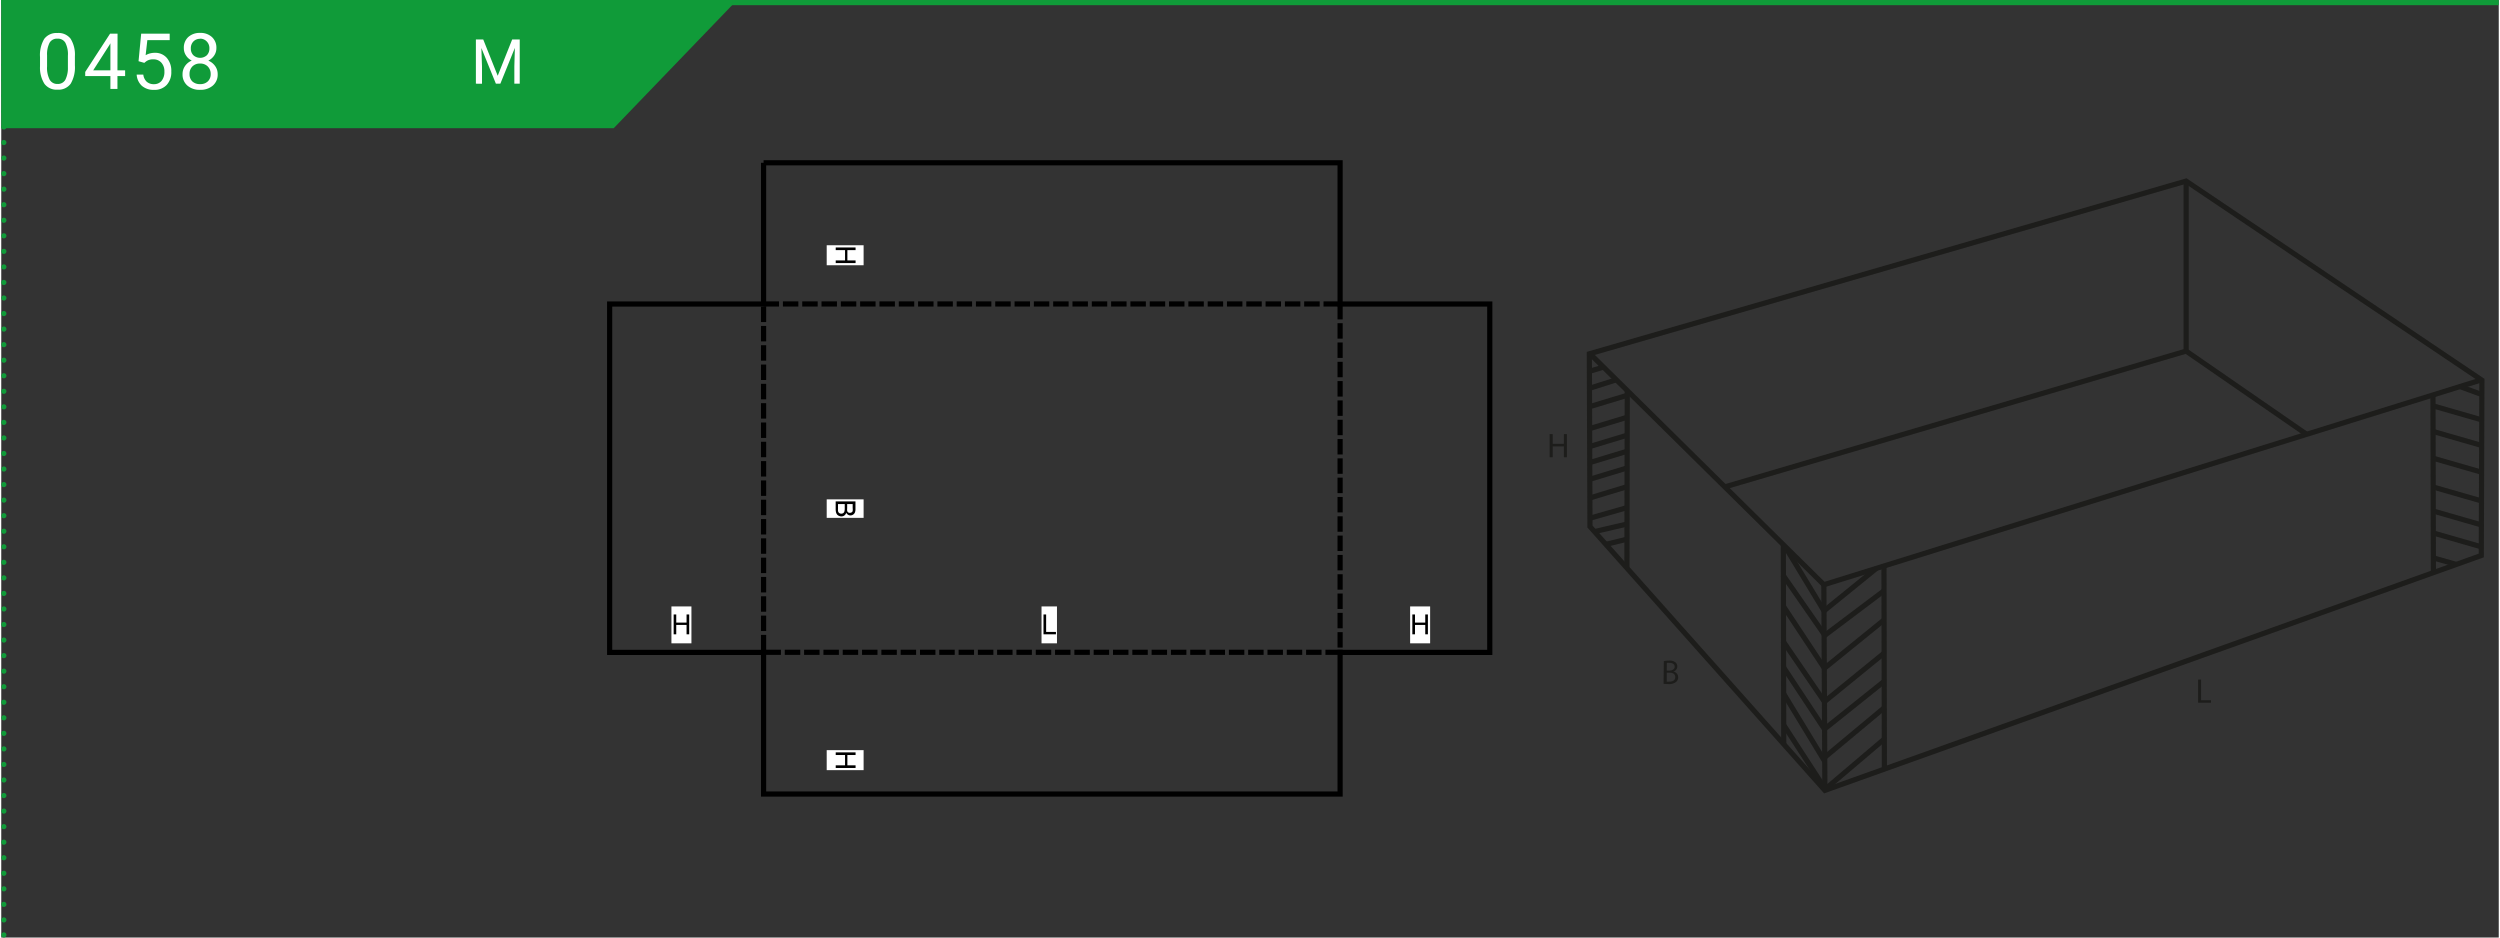 <?xml version="1.0"?>
<svg xmlns="http://www.w3.org/2000/svg" xmlns:xlink="http://www.w3.org/1999/xlink" width="320" height="120" viewBox="0 0 481.89 180.89"><rect x="0" y="0" width="481.89" height="180.89" fill="#333333" stroke="none"/><defs><style>.cls-1,.cls-3,.cls-4,.cls-5,.cls-7,.cls-9{fill:none;}.cls-2{fill:#109b39;}.cls-3,.cls-4,.cls-5{stroke:#109b39;}.cls-4,.cls-5{stroke-linecap:round;stroke-linejoin:round;}.cls-4{stroke-dasharray:0 3;}.cls-6{fill:#fff;}.cls-7{stroke:#000;stroke-miterlimit:10;}.cls-8{clip-path:url(#clip-path);}.cls-9{stroke:#1d1d1b;}.cls-10{fill:#1d1d1b;}.cls-11{clip-path:url(#clip-path-2);}</style><clipPath id="clip-path"><rect class="cls-1" x="112.39" y="26.41" width="179.17" height="131.8"/></clipPath><clipPath id="clip-path-2"><rect class="cls-1" x="298.76" y="32.94" width="182" height="121.56"/></clipPath></defs><g id="Ebene_2" data-name="Ebene 2"><g id="Ebene_1-2" data-name="Ebene 1"><polygon class="cls-2" points="0 0 0 24.73 118.18 24.73 141.98 0 0 0"/><line class="cls-3" y1="0.5" x2="481.89" y2="0.5"/><line class="cls-4" x1="0.5" y1="3.5" x2="0.5" y2="178.89"/><path class="cls-5" d="M.5,180.39h0M.5.5h0"/><path class="cls-6" d="M14.21,12.61a6.24,6.24,0,0,1-.81,3.54,2.89,2.89,0,0,1-2.54,1.15,2.9,2.9,0,0,1-2.53-1.13,5.85,5.85,0,0,1-.85-3.38V11a6.05,6.05,0,0,1,.81-3.49,2.94,2.94,0,0,1,2.55-1.14,2.93,2.93,0,0,1,2.54,1.1,5.82,5.82,0,0,1,.83,3.4Zm-1.35-1.85a4.86,4.86,0,0,0-.49-2.51,1.65,1.65,0,0,0-1.53-.79,1.63,1.63,0,0,0-1.51.78,4.85,4.85,0,0,0-.49,2.41v2.17a5,5,0,0,0,.5,2.55,1.66,1.66,0,0,0,1.52.83,1.64,1.64,0,0,0,1.49-.78A5,5,0,0,0,12.86,13Z"/><path class="cls-6" d="M22.42,13.57H23.9v1.11H22.42v2.48H21.06V14.68H16.2v-.8L21,6.49h1.44Zm-4.68,0h3.32V8.35l-.16.29Z"/><path class="cls-6" d="M26.49,11.81,27,6.49H32.5V7.74H28.19l-.33,2.91a3.55,3.55,0,0,1,1.78-.46,2.94,2.94,0,0,1,2.32,1,3.8,3.8,0,0,1,.85,2.61,3.59,3.59,0,0,1-.89,2.59,3.2,3.2,0,0,1-2.48.95,3.4,3.4,0,0,1-2.31-.78,3.19,3.19,0,0,1-1-2.17h1.28a2.2,2.2,0,0,0,.66,1.38,2,2,0,0,0,1.39.47,1.83,1.83,0,0,0,1.48-.65,2.68,2.68,0,0,0,.54-1.78,2.45,2.45,0,0,0-.58-1.71,2,2,0,0,0-1.55-.65,2.21,2.21,0,0,0-1.39.39l-.36.29Z"/><path class="cls-6" d="M41.51,9.28a2.49,2.49,0,0,1-.42,1.42,2.85,2.85,0,0,1-1.14,1,3,3,0,0,1,1.32,1.05,2.61,2.61,0,0,1,.49,1.56,2.78,2.78,0,0,1-.93,2.2,3.58,3.58,0,0,1-2.46.82,3.53,3.53,0,0,1-2.46-.82,2.79,2.79,0,0,1-.93-2.2,2.73,2.73,0,0,1,.47-1.56,2.93,2.93,0,0,1,1.31-1.06,2.73,2.73,0,0,1-1.12-1,2.48,2.48,0,0,1-.41-1.41,2.76,2.76,0,0,1,.86-2.14,3.25,3.25,0,0,1,2.28-.79,3.2,3.2,0,0,1,2.27.79A2.74,2.74,0,0,1,41.51,9.28Zm-1.1,5a2,2,0,0,0-.57-1.46,2,2,0,0,0-1.49-.56,2,2,0,0,0-1.46.55,2,2,0,0,0-.56,1.47,1.91,1.91,0,0,0,.54,1.43,2.1,2.1,0,0,0,1.5.52,2.05,2.05,0,0,0,1.49-.53A1.89,1.89,0,0,0,40.41,14.25Zm-2-6.79A1.74,1.74,0,0,0,37.08,8a1.83,1.83,0,0,0-.5,1.35,1.77,1.77,0,0,0,.49,1.31,1.94,1.94,0,0,0,2.6,0,1.81,1.81,0,0,0,.49-1.31A1.81,1.81,0,0,0,39.65,8,1.73,1.73,0,0,0,38.37,7.46Z"/><polyline class="cls-7" points="147.09 31.41 258.33 31.41 258.33 58.66 287.21 58.66 287.21 125.88 258.33 125.88 258.33 153.21 147.09 153.21 147.09 125.88 117.39 125.88 117.39 58.66 147.09 58.66 147.09 31.41"/><line class="cls-7" x1="147.09" y1="58.65" x2="150.07" y2="58.65"/><line class="cls-7" x1="150.82" y1="58.65" x2="153.8" y2="58.65"/><line class="cls-7" x1="154.55" y1="58.65" x2="157.53" y2="58.65"/><line class="cls-7" x1="158.27" y1="58.65" x2="161.25" y2="58.65"/><line class="cls-7" x1="162" y1="58.65" x2="164.98" y2="58.65"/><line class="cls-7" x1="165.72" y1="58.65" x2="168.7" y2="58.65"/><line class="cls-7" x1="169.45" y1="58.65" x2="172.43" y2="58.65"/><line class="cls-7" x1="173.18" y1="58.65" x2="176.16" y2="58.65"/><line class="cls-7" x1="176.9" y1="58.65" x2="179.88" y2="58.65"/><line class="cls-7" x1="180.63" y1="58.65" x2="183.61" y2="58.65"/><line class="cls-7" x1="184.35" y1="58.65" x2="187.32" y2="58.65"/><line class="cls-7" x1="188.06" y1="58.65" x2="191.04" y2="58.65"/><line class="cls-7" x1="191.79" y1="58.65" x2="194.77" y2="58.65"/><line class="cls-7" x1="195.52" y1="58.65" x2="198.5" y2="58.65"/><line class="cls-7" x1="199.24" y1="58.65" x2="202.22" y2="58.65"/><line class="cls-7" x1="202.97" y1="58.65" x2="205.95" y2="58.65"/><line class="cls-7" x1="206.69" y1="58.65" x2="209.67" y2="58.65"/><line class="cls-7" x1="210.42" y1="58.65" x2="213.4" y2="58.65"/><line class="cls-7" x1="214.15" y1="58.65" x2="217.13" y2="58.65"/><line class="cls-7" x1="217.87" y1="58.65" x2="220.85" y2="58.65"/><line class="cls-7" x1="221.6" y1="58.65" x2="224.58" y2="58.65"/><line class="cls-7" x1="225.32" y1="58.65" x2="228.3" y2="58.65"/><line class="cls-7" x1="229.05" y1="58.65" x2="232.03" y2="58.65"/><line class="cls-7" x1="232.78" y1="58.65" x2="235.76" y2="58.65"/><line class="cls-7" x1="236.5" y1="58.65" x2="239.48" y2="58.65"/><line class="cls-7" x1="240.23" y1="58.65" x2="243.21" y2="58.65"/><line class="cls-7" x1="243.95" y1="58.65" x2="246.93" y2="58.65"/><line class="cls-7" x1="247.68" y1="58.65" x2="250.66" y2="58.65"/><line class="cls-7" x1="251.4" y1="58.65" x2="254.39" y2="58.65"/><line class="cls-7" x1="255.13" y1="58.65" x2="258.11" y2="58.65"/><line class="cls-7" x1="258.33" y1="58.65" x2="258.33" y2="61.63"/><line class="cls-7" x1="258.33" y1="62.36" x2="258.33" y2="65.34"/><line class="cls-7" x1="258.33" y1="66.08" x2="258.33" y2="69.06"/><line class="cls-7" x1="258.33" y1="69.81" x2="258.33" y2="72.79"/><line class="cls-7" x1="258.33" y1="73.53" x2="258.33" y2="76.52"/><line class="cls-7" x1="258.33" y1="77.26" x2="258.33" y2="80.24"/><line class="cls-7" x1="258.33" y1="80.99" x2="258.33" y2="83.97"/><line class="cls-7" x1="258.33" y1="84.71" x2="258.33" y2="87.69"/><line class="cls-7" x1="258.33" y1="88.44" x2="258.33" y2="91.42"/><line class="cls-7" x1="258.33" y1="92.16" x2="258.33" y2="95.15"/><line class="cls-7" x1="258.33" y1="95.89" x2="258.33" y2="98.87"/><line class="cls-7" x1="258.33" y1="99.62" x2="258.33" y2="102.6"/><line class="cls-7" x1="258.33" y1="103.34" x2="258.33" y2="106.32"/><line class="cls-7" x1="258.33" y1="107.07" x2="258.33" y2="110.05"/><line class="cls-7" x1="258.33" y1="110.8" x2="258.33" y2="113.78"/><line class="cls-7" x1="258.33" y1="114.52" x2="258.33" y2="117.5"/><line class="cls-7" x1="258.33" y1="118.25" x2="258.33" y2="121.23"/><line class="cls-7" x1="258.33" y1="121.97" x2="258.33" y2="124.95"/><polyline class="cls-7" points="258.33 125.7 258.33 125.86 255.5 125.86"/><line class="cls-7" x1="254.75" y1="125.86" x2="251.77" y2="125.86"/><line class="cls-7" x1="251.02" y1="125.86" x2="248.04" y2="125.86"/><line class="cls-7" x1="247.3" y1="125.86" x2="244.32" y2="125.86"/><line class="cls-7" x1="243.57" y1="125.86" x2="240.59" y2="125.86"/><line class="cls-7" x1="239.85" y1="125.86" x2="236.87" y2="125.86"/><line class="cls-7" x1="236.12" y1="125.86" x2="233.14" y2="125.86"/><line class="cls-7" x1="232.39" y1="125.86" x2="229.41" y2="125.86"/><line class="cls-7" x1="228.67" y1="125.86" x2="225.69" y2="125.86"/><line class="cls-7" x1="224.94" y1="125.86" x2="221.96" y2="125.86"/><line class="cls-7" x1="221.22" y1="125.86" x2="218.24" y2="125.86"/><line class="cls-7" x1="217.49" y1="125.86" x2="214.51" y2="125.86"/><line class="cls-7" x1="213.76" y1="125.86" x2="210.78" y2="125.86"/><line class="cls-7" x1="210.04" y1="125.86" x2="207.06" y2="125.86"/><line class="cls-7" x1="206.31" y1="125.86" x2="203.33" y2="125.86"/><line class="cls-7" x1="202.59" y1="125.86" x2="199.61" y2="125.86"/><line class="cls-7" x1="198.86" y1="125.86" x2="195.88" y2="125.86"/><line class="cls-7" x1="195.13" y1="125.86" x2="192.15" y2="125.86"/><line class="cls-7" x1="191.43" y1="125.86" x2="188.44" y2="125.86"/><line class="cls-7" x1="187.7" y1="125.86" x2="184.72" y2="125.86"/><line class="cls-7" x1="183.97" y1="125.86" x2="180.99" y2="125.86"/><line class="cls-7" x1="180.25" y1="125.86" x2="177.27" y2="125.86"/><line class="cls-7" x1="176.52" y1="125.86" x2="173.54" y2="125.86"/><line class="cls-7" x1="172.8" y1="125.86" x2="169.82" y2="125.86"/><line class="cls-7" x1="169.07" y1="125.86" x2="166.09" y2="125.86"/><line class="cls-7" x1="165.34" y1="125.86" x2="162.36" y2="125.86"/><line class="cls-7" x1="161.62" y1="125.86" x2="158.64" y2="125.86"/><line class="cls-7" x1="157.89" y1="125.86" x2="154.91" y2="125.86"/><line class="cls-7" x1="154.17" y1="125.86" x2="151.18" y2="125.86"/><line class="cls-7" x1="150.44" y1="125.86" x2="147.46" y2="125.86"/><line class="cls-7" x1="147.09" y1="125.48" x2="147.09" y2="122.5"/><line class="cls-7" x1="147.09" y1="121.76" x2="147.09" y2="118.78"/><line class="cls-7" x1="147.09" y1="118.03" x2="147.09" y2="115.05"/><line class="cls-7" x1="147.09" y1="114.31" x2="147.09" y2="111.32"/><line class="cls-7" x1="147.09" y1="110.58" x2="147.09" y2="107.6"/><line class="cls-7" x1="147.09" y1="106.85" x2="147.09" y2="103.87"/><line class="cls-7" x1="147.09" y1="103.13" x2="147.09" y2="100.15"/><line class="cls-7" x1="147.09" y1="99.4" x2="147.09" y2="96.42"/><line class="cls-7" x1="147.09" y1="95.68" x2="147.09" y2="92.7"/><line class="cls-7" x1="147.09" y1="91.95" x2="147.09" y2="88.97"/><line class="cls-7" x1="147.09" y1="88.22" x2="147.09" y2="85.24"/><line class="cls-7" x1="147.09" y1="84.5" x2="147.09" y2="81.52"/><line class="cls-7" x1="147.09" y1="80.77" x2="147.09" y2="77.79"/><line class="cls-7" x1="147.09" y1="77.05" x2="147.09" y2="74.06"/><line class="cls-7" x1="147.09" y1="73.32" x2="147.09" y2="70.34"/><line class="cls-7" x1="147.09" y1="69.59" x2="147.09" y2="66.61"/><line class="cls-7" x1="147.09" y1="65.87" x2="147.09" y2="62.89"/><line class="cls-7" x1="147.09" y1="62.14" x2="147.09" y2="59.16"/><rect class="cls-6" x="129.31" y="117.01" width="3.86" height="7.12"/><polygon points="129.74 122.39 129.74 118.56 130.24 118.56 130.24 120.13 132.23 120.13 132.23 118.56 132.74 118.56 132.74 122.39 132.23 122.39 132.23 120.58 130.24 120.58 130.24 122.39 129.74 122.39"/><rect class="cls-6" x="200.72" y="117.01" width="2.98" height="7.12"/><polygon points="201.1 122.39 201.1 118.56 201.61 118.56 201.61 121.93 203.5 121.93 203.5 122.39 201.1 122.39"/><rect class="cls-6" x="271.84" y="117.01" width="3.86" height="7.12"/><polygon points="272.27 122.39 272.27 118.56 272.78 118.56 272.78 120.13 274.76 120.13 274.76 118.56 275.27 118.56 275.27 122.39 274.76 122.39 274.76 120.58 272.78 120.58 272.78 122.39 272.27 122.39"/><rect class="cls-6" x="159.27" y="47.32" width="7.12" height="3.86"/><polygon points="161.01 47.75 164.84 47.75 164.84 48.26 163.26 48.26 163.26 50.25 164.84 50.25 164.84 50.76 161.01 50.76 161.01 50.25 162.81 50.25 162.81 48.26 161.01 48.26 161.01 47.75"/><rect class="cls-6" x="159.27" y="96.35" width="7.12" height="3.57"/><g class="cls-8"><path d="M161,96.75h3.82v1.43a1.76,1.76,0,0,1-.11.71.9.9,0,0,1-.36.41.94.94,0,0,1-.5.15.82.82,0,0,1-.46-.13.86.86,0,0,1-.35-.4,1,1,0,0,1-.35.53.92.92,0,0,1-.58.19,1.06,1.06,0,0,1-.5-.12.87.87,0,0,1-.36-.28,1.16,1.16,0,0,1-.19-.42,2.62,2.62,0,0,1-.06-.61Zm.45.51v.95a2.33,2.33,0,0,0,0,.34.81.81,0,0,0,.1.3.6.6,0,0,0,.22.19.66.66,0,0,0,.32.07.6.6,0,0,0,.37-.11.52.52,0,0,0,.22-.3,2,2,0,0,0,.07-.56v-.88Zm1.77,0v.82a1.92,1.92,0,0,0,0,.49.49.49,0,0,0,.53.38.63.63,0,0,0,.33-.09.44.44,0,0,0,.2-.26,2.43,2.43,0,0,0,0-.58v-.76Z"/><rect class="cls-6" x="159.27" y="144.74" width="7.12" height="3.86"/><polygon points="161.01 145.17 164.84 145.17 164.84 145.68 163.26 145.68 163.26 147.67 164.84 147.67 164.84 148.18 161.01 148.18 161.01 147.67 162.81 147.67 162.81 145.68 161.01 145.68 161.01 145.17"/></g><polygon class="cls-9" points="306.42 68.27 306.42 68.27 306.54 101.6 351.87 152.5 478.52 107.18 478.64 73.36 421.56 34.94 306.42 68.27"/><polyline class="cls-9" points="306.59 68.3 351.67 112.82 478.46 73.32"/><polyline class="cls-9" points="332.68 93.91 421.57 67.74 444.79 83.78"/><line class="cls-9" x1="421.57" y1="35.18" x2="421.57" y2="67.74"/><line class="cls-9" x1="313.74" y1="75.38" x2="313.67" y2="109.46"/><line class="cls-9" x1="309.53" y1="105.05" x2="313.8" y2="104.01"/><line class="cls-9" x1="307.32" y1="102.59" x2="313.74" y2="101.1"/><line class="cls-9" x1="306.48" y1="100" x2="313.74" y2="97.93"/><line class="cls-9" x1="306.61" y1="96.05" x2="313.67" y2="93.91"/><line class="cls-9" x1="306.68" y1="92.42" x2="313.74" y2="90.28"/><line class="cls-9" x1="306.74" y1="89.18" x2="313.8" y2="87.04"/><line class="cls-9" x1="306.55" y1="86.14" x2="313.61" y2="84"/><line class="cls-9" x1="306.68" y1="82.64" x2="313.74" y2="80.5"/><line class="cls-9" x1="306.8" y1="78.37" x2="313.87" y2="76.23"/><line class="cls-9" x1="306.42" y1="74.93" x2="311.73" y2="73.25"/><line class="cls-9" x1="306.48" y1="71.63" x2="309.33" y2="70.78"/><line class="cls-9" x1="343.85" y1="105.06" x2="343.93" y2="143.57"/><line class="cls-9" x1="351.67" y1="112.82" x2="351.87" y2="152.51"/><line class="cls-9" x1="363.27" y1="109.28" x2="363.35" y2="148.53"/><polyline class="cls-9" points="344.34 105.72 351.7 117.87 361.78 109.69"/><polyline class="cls-9" points="343.76 110.93 351.86 122.58 363.27 113.99"/><polyline class="cls-9" points="343.85 116.96 351.78 128.94 363.19 119.69"/><polyline class="cls-9" points="343.76 123.66 351.78 135.39 363.35 125.97"/><polyline class="cls-9" points="343.85 128.7 351.78 140.68 363.35 131.42"/><polyline class="cls-9" points="343.85 133.74 351.53 146.38 363.43 136.47"/><polyline class="cls-9" points="344.01 140.02 351.95 152.25 363.35 142.58"/><line class="cls-9" x1="469.2" y1="76.33" x2="469.28" y2="110.54"/><line class="cls-9" x1="469.2" y1="107.63" x2="473.69" y2="108.9"/><line class="cls-9" x1="469.28" y1="102.85" x2="478.61" y2="105.53"/><line class="cls-9" x1="469.2" y1="98.59" x2="478.54" y2="101.28"/><line class="cls-9" x1="469.2" y1="93.96" x2="478.54" y2="96.65"/><line class="cls-9" x1="469.28" y1="88.43" x2="478.61" y2="91.12"/><line class="cls-9" x1="469.05" y1="83.2" x2="478.39" y2="85.89"/><line class="cls-9" x1="469.35" y1="78.35" x2="478.69" y2="81.04"/><line class="cls-9" x1="474.28" y1="74.54" x2="478.76" y2="76.18"/><polygon class="cls-10" points="301.51 83.76 301.51 85.63 299.35 85.63 299.35 83.76 298.76 83.76 298.76 88.23 299.35 88.23 299.35 86.13 301.51 86.13 301.51 88.23 302.09 88.23 302.09 83.76 301.51 83.76"/><g class="cls-11"><path class="cls-10" d="M320.79,127.56a5,5,0,0,1,1-.1,1.84,1.84,0,0,1,1.22.32,1,1,0,0,1,.38.79,1,1,0,0,1-.76,1v0a1.13,1.13,0,0,1,.93,1.11,1.18,1.18,0,0,1-.39.89,2.18,2.18,0,0,1-1.54.42,8.09,8.09,0,0,1-.89-.05Zm.57,1.83h.53c.6,0,1-.33,1-.76s-.39-.73-1-.73a2.6,2.6,0,0,0-.52,0Zm0,2.13a3.1,3.1,0,0,0,.49,0c.6,0,1.15-.22,1.15-.87s-.53-.86-1.16-.86h-.48Z"/><polygon class="cls-10" points="423.88 131.12 424.46 131.12 424.46 135.11 426.37 135.11 426.37 135.59 423.88 135.59 423.88 131.12"/></g><path class="cls-6" d="M93,7.62l2.79,7,2.79-7h1.46v8.53H99V12.83l.1-3.59-2.8,6.91h-.86l-2.8-6.89.12,3.57v3.32H91.58V7.62Z"/></g></g></svg>
